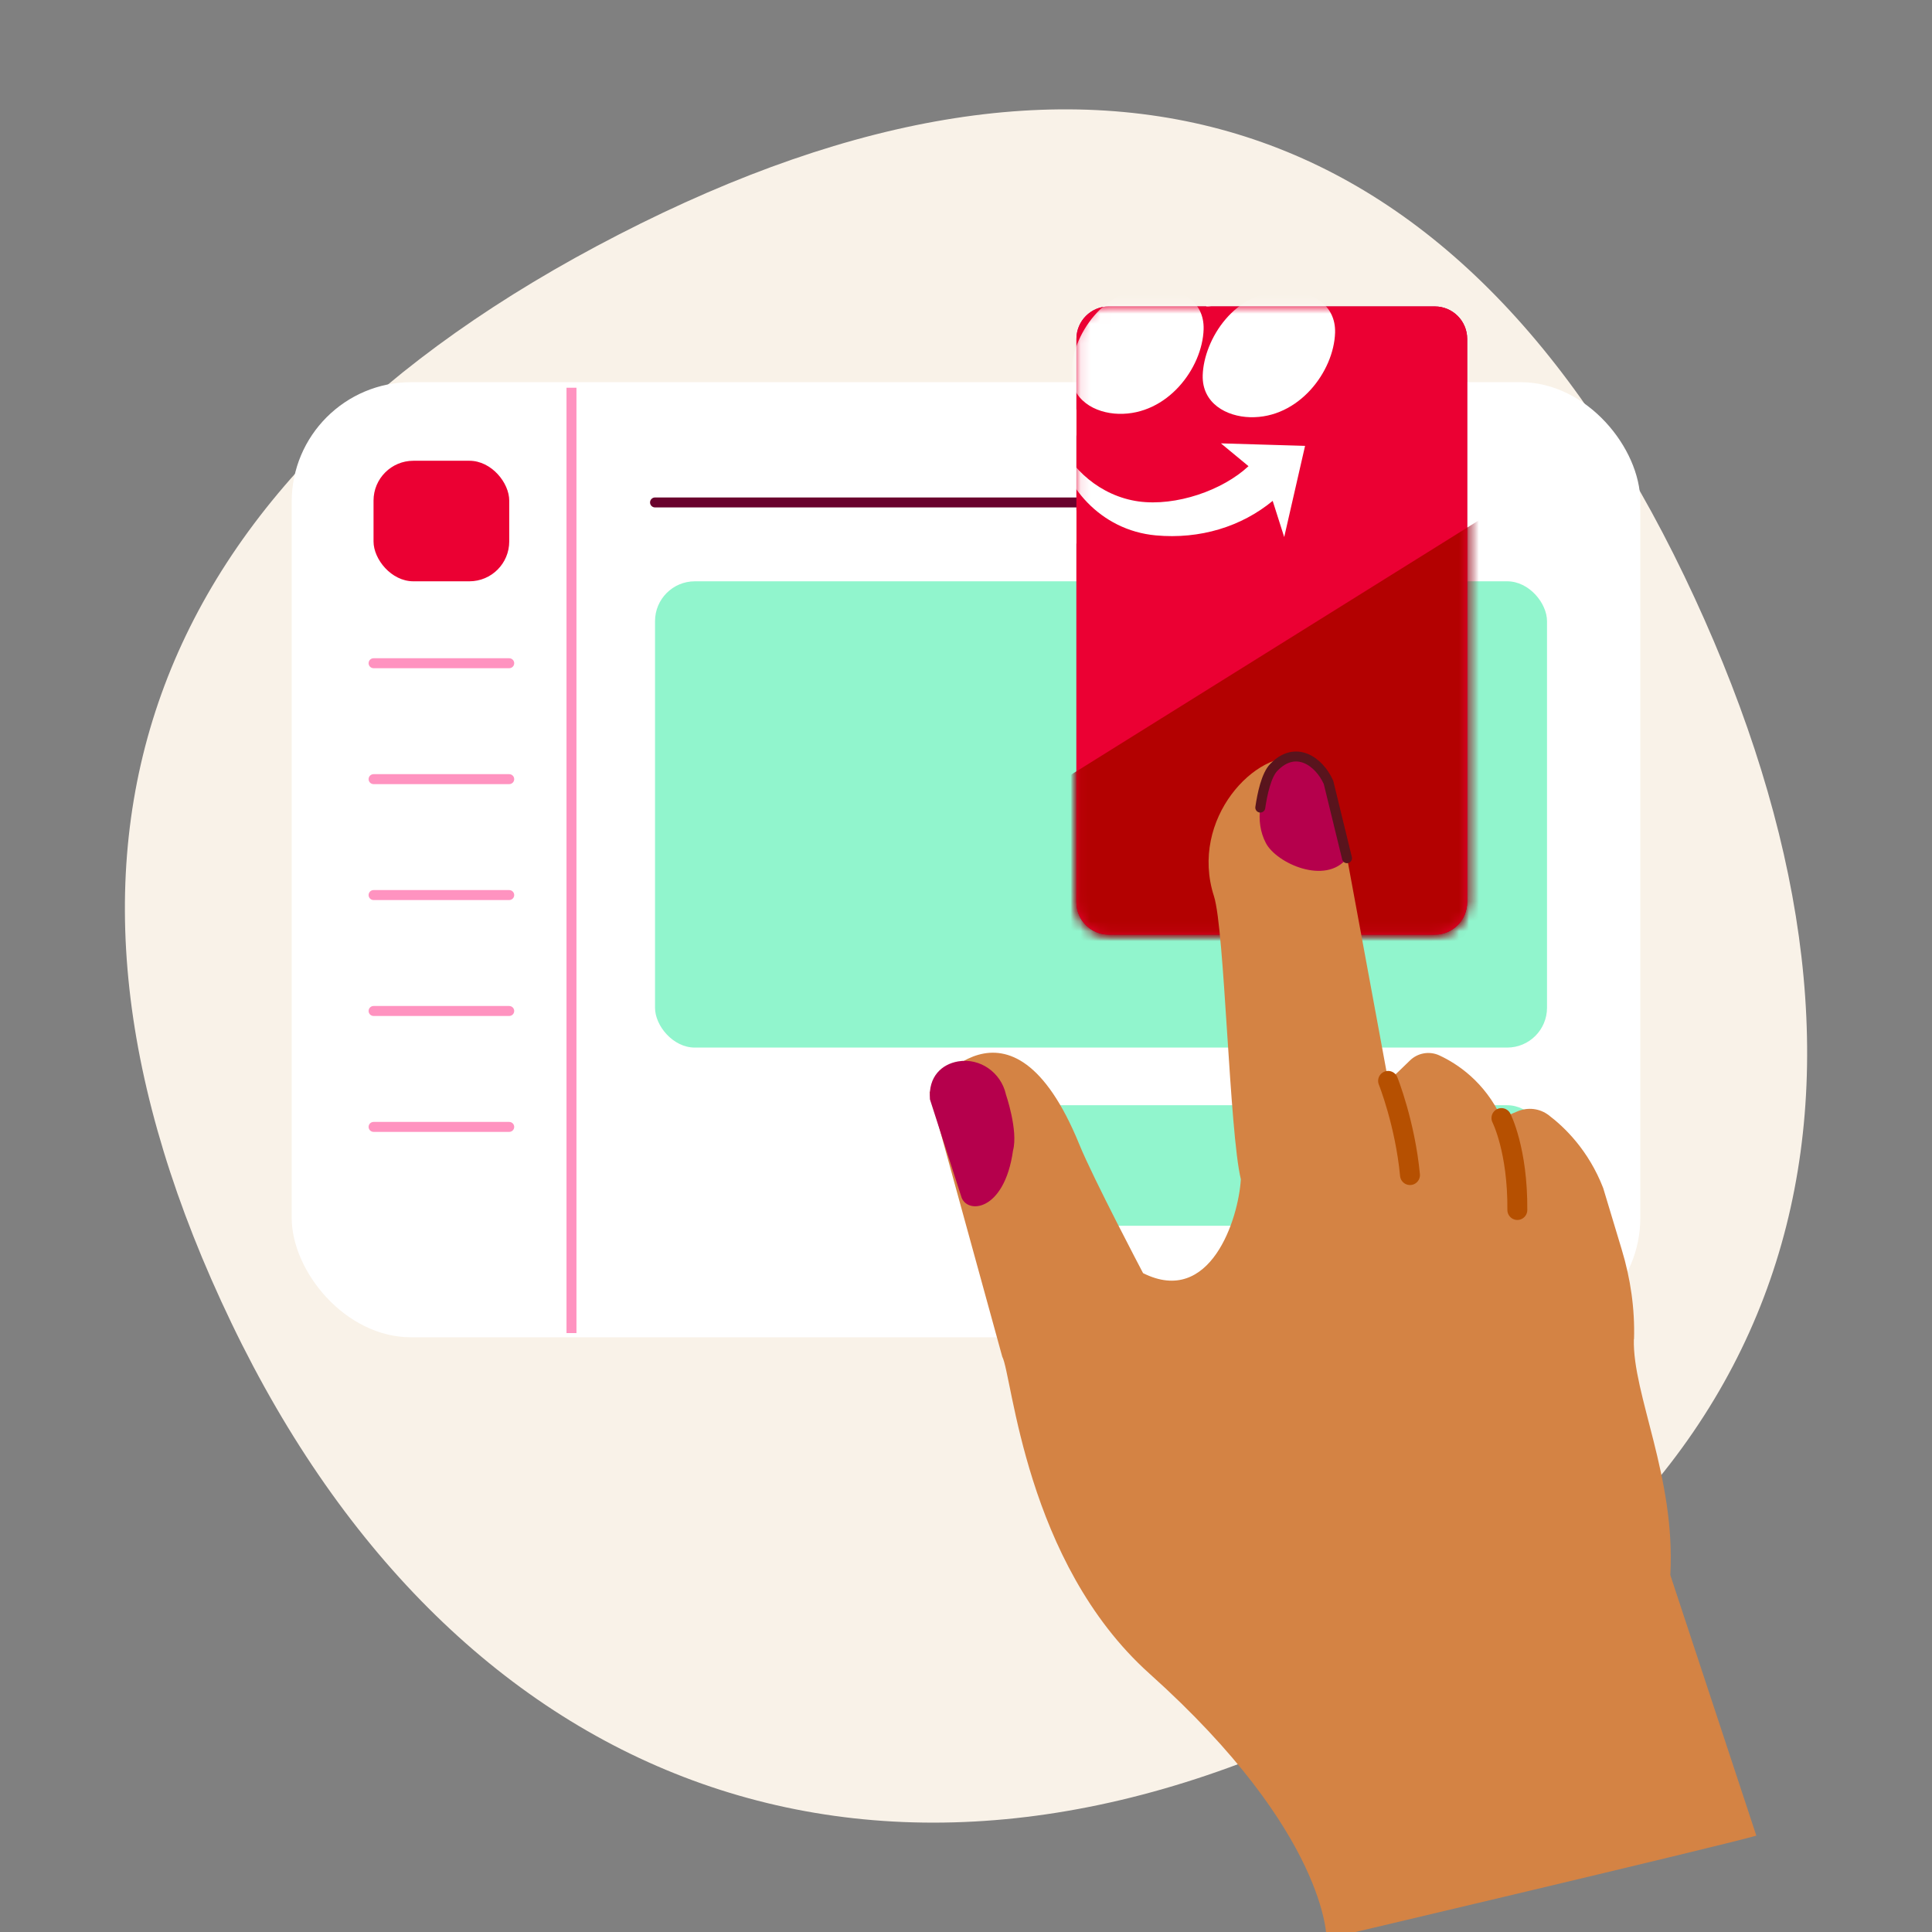 <svg xmlns="http://www.w3.org/2000/svg" width="194" height="194" viewBox="0 0 194 194" fill="none"><rect x="0" y="0" width="194" height="194" fill="#808080" stroke="none"/><g clip-path="url(#clip0_1324_6451)"><path d="M136.755 171.626C184.652 146.99 191.691 104.84 169.129 57.838C146.402 10.536 110.014 -1.075 62.117 23.561C14.22 48.198 0.517 85.559 23.245 132.861C45.806 179.864 88.817 196.263 136.755 171.626Z" fill="#F9F2E8"></path><rect x="29.29" y="38.377" width="135.421" height="95.906" rx="12" fill="white"></rect><rect x="65.774" y="58.371" width="89.568" height="46.821" rx="4" fill="#91F5CD"></rect><rect x="96.998" y="110.98" width="58.344" height="12.104" rx="4" fill="#91F5CD"></rect><rect x="37.508" y="46.267" width="13.626" height="12.104" rx="4" fill="#EB0033"></rect><path d="M57.385 133.359L57.385 39.432" stroke="#FF93C0" stroke-linecap="square" stroke-linejoin="round"></path><path d="M65.774 50.452H129.51" stroke="#69022D" stroke-linecap="round" stroke-linejoin="round"></path><path d="M37.512 66.597H51.133" stroke="#FF93C0" stroke-linecap="round" stroke-linejoin="round"></path><path d="M37.512 78.237H51.133" stroke="#FF93C0" stroke-linecap="round" stroke-linejoin="round"></path><path d="M37.512 89.877H51.133" stroke="#FF93C0" stroke-linecap="round" stroke-linejoin="round"></path><path d="M37.512 101.517H51.133" stroke="#FF93C0" stroke-linecap="round" stroke-linejoin="round"></path><path d="M37.512 113.157H51.133" stroke="#FF93C0" stroke-linecap="round" stroke-linejoin="round"></path><path d="M108.086 34.024L108.085 90.599C108.085 92.396 109.542 93.853 111.34 93.853L144.07 93.854C145.868 93.854 147.325 92.397 147.325 90.599L147.325 34.024C147.325 32.226 145.868 30.769 144.071 30.769L111.34 30.769C109.543 30.769 108.086 32.226 108.086 34.024Z" fill="#B5004C"></path><mask id="mask0_1324_6451" style="mask-type:alpha" maskUnits="userSpaceOnUse" x="108" y="30" width="40" height="64"><path d="M108.094 34.024L108.088 90.595C108.088 92.393 109.545 93.85 111.342 93.85L144.067 93.854C145.864 93.854 147.321 92.397 147.322 90.6L147.328 34.029C147.328 32.231 145.871 30.774 144.074 30.774L111.349 30.77C109.551 30.77 108.094 32.227 108.094 34.024Z" fill="#B5004C"></path></mask><g mask="url(#mask0_1324_6451)"><path d="M155.732 47.734L102.76 80.78L100.64 104.084L155.726 104.091L155.732 47.734Z" fill="#69022D"></path></g><path d="M121.322 42.434C121.322 39.931 118.288 37.902 114.546 37.902C110.804 37.902 107.771 39.932 107.771 42.435C107.771 44.938 110.804 46.967 114.546 46.967C118.288 46.967 121.322 44.938 121.322 42.434Z" fill="white"></path><path d="M121.128 52.908C121.128 50.405 118.095 48.376 114.353 48.376C110.611 48.376 107.577 50.406 107.577 52.909C107.578 55.412 110.611 57.441 114.353 57.441C118.095 57.441 121.129 55.411 121.128 52.908Z" fill="white"></path><path d="M127.046 55.62C127.499 53.754 128.212 49.762 127.046 44.947C125.896 40.206 123.51 37.098 122.276 35.684C121.766 36.49 121.259 37.295 120.749 38.101C120.876 35.617 121.004 33.135 121.131 30.65L126.095 32.261C125.522 32.731 124.95 33.2 124.378 33.672C125.262 34.353 129.081 37.442 130.103 43.138C131.318 49.911 127.599 54.91 127.049 55.623L127.046 55.62Z" fill="white"></path><path d="M108.095 34.023L108.089 90.595C108.089 92.392 109.546 93.85 111.343 93.85L144.068 93.853C145.865 93.854 147.322 92.397 147.323 90.599L147.329 34.028C147.329 32.23 145.872 30.773 144.075 30.773L111.35 30.769C109.552 30.769 108.095 32.226 108.095 34.023Z" fill="#EB0033"></path><mask id="mask1_1324_6451" style="mask-type:alpha" maskUnits="userSpaceOnUse" x="108" y="30" width="40" height="64"><path d="M108.097 34.024L108.091 90.595C108.091 92.392 109.547 93.85 111.345 93.85L144.07 93.854C145.867 93.854 147.324 92.397 147.324 90.599L147.33 34.028C147.331 32.231 145.874 30.773 144.076 30.773L111.352 30.769C109.554 30.769 108.097 32.226 108.097 34.024Z" fill="#B5004C"></path></mask><g mask="url(#mask1_1324_6451)"><path fill-rule="evenodd" clip-rule="evenodd" d="M112.324 41.554C117.212 41.684 120.739 36.972 120.86 33.068C120.946 30.223 118.484 28.91 116.105 28.845C110.757 28.706 107.671 33.783 107.568 37.331C107.483 40.176 109.971 41.491 112.324 41.554Z" fill="white"></path><path fill-rule="evenodd" clip-rule="evenodd" d="M125.524 41.893C130.412 42.023 133.939 37.312 134.061 33.407C134.144 30.567 131.684 29.249 129.305 29.185C123.957 29.046 120.881 34.126 120.769 37.671C120.683 40.516 123.171 41.831 125.524 41.893Z" fill="white"></path><path fill-rule="evenodd" clip-rule="evenodd" d="M127.81 50.284C124.656 52.887 120.499 54.165 116.063 53.761C110.443 53.246 106.679 48.685 106.039 44.099L106.293 44.108C107.473 47.034 110.462 49.807 114.323 50.35C118.082 50.864 122.761 49.246 125.368 46.81L122.598 44.52L131.047 44.771L128.952 53.928L127.796 50.296L127.81 50.284Z" fill="white"></path><path d="M155.735 47.733L102.762 80.779L100.643 104.084L155.729 104.09L155.735 47.733Z" fill="#B30101"></path></g><path d="M164.063 134.465C163.909 140.006 168.279 148.34 167.722 158.152L176.361 184.327C172.435 185.444 133.206 194.686 133.206 194.686C133.206 194.686 133.36 184.136 115.429 168.062C102.927 156.852 101.658 138.127 100.64 136.227L93.342 109.703C93.309 109.642 101.448 97.916 108.384 114.927C109.761 118.315 114.781 127.841 114.781 127.841C121.535 131.224 124.365 122.399 124.599 118.413C123.447 113.681 122.975 93.348 121.902 90.001C119.385 82.216 126.178 75.165 130.602 76.13C133.772 76.562 133.673 80.086 135.109 85.303L139.399 108.538C139.311 109.364 138.764 109.079 139.399 108.538C139.998 108.024 140.859 107.197 141.555 106.509C142.346 105.72 143.537 105.514 144.539 105.981C146.336 106.815 149.075 108.621 150.782 112.272L152.387 111.592C153.431 111.155 154.615 111.297 155.507 111.977C157.099 113.182 159.509 115.497 160.983 119.296L162.842 125.464C163.73 128.38 164.169 131.422 164.079 134.468L164.063 134.465Z" fill="#D48344"></path><path d="M127.915 77.047C127.14 77.838 126.746 79.769 126.55 81.093C126.375 82.314 126.538 83.563 127.113 84.656C128.177 86.693 133.105 88.905 135.259 86.177L133.402 78.562C132.435 76.408 130.083 74.809 127.924 77.04L127.915 77.047Z" fill="#B5004C"></path><path d="M126.55 81.093C126.747 79.769 127.14 77.838 127.915 77.047L127.924 77.04C130.083 74.808 132.435 76.408 133.402 78.562L135.259 86.177" stroke="#59141D" stroke-miterlimit="10" stroke-linecap="round" stroke-linejoin="round"></path><path d="M101.005 109.874C100.505 107.693 98.407 106.201 96.2 106.581C94.567 106.866 93.204 108.091 93.378 110.391L96.51 120.111C96.991 121.948 100.846 121.773 101.723 115.524C102.257 113.514 100.998 109.865 100.998 109.865L101.005 109.874Z" fill="#B5004C"></path><path d="M139.383 108.536C139.383 108.536 141.089 112.789 141.583 117.994" stroke="#B65001" stroke-width="2" stroke-miterlimit="10" stroke-linecap="round"></path><path d="M150.766 112.27C150.766 112.27 152.41 115.482 152.362 121.501" stroke="#B65001" stroke-width="2" stroke-miterlimit="10" stroke-linecap="round"></path></g><defs><clipPath id="clip0_1324_6451"><rect width="194" height="194" fill="white"></rect></clipPath></defs></svg>